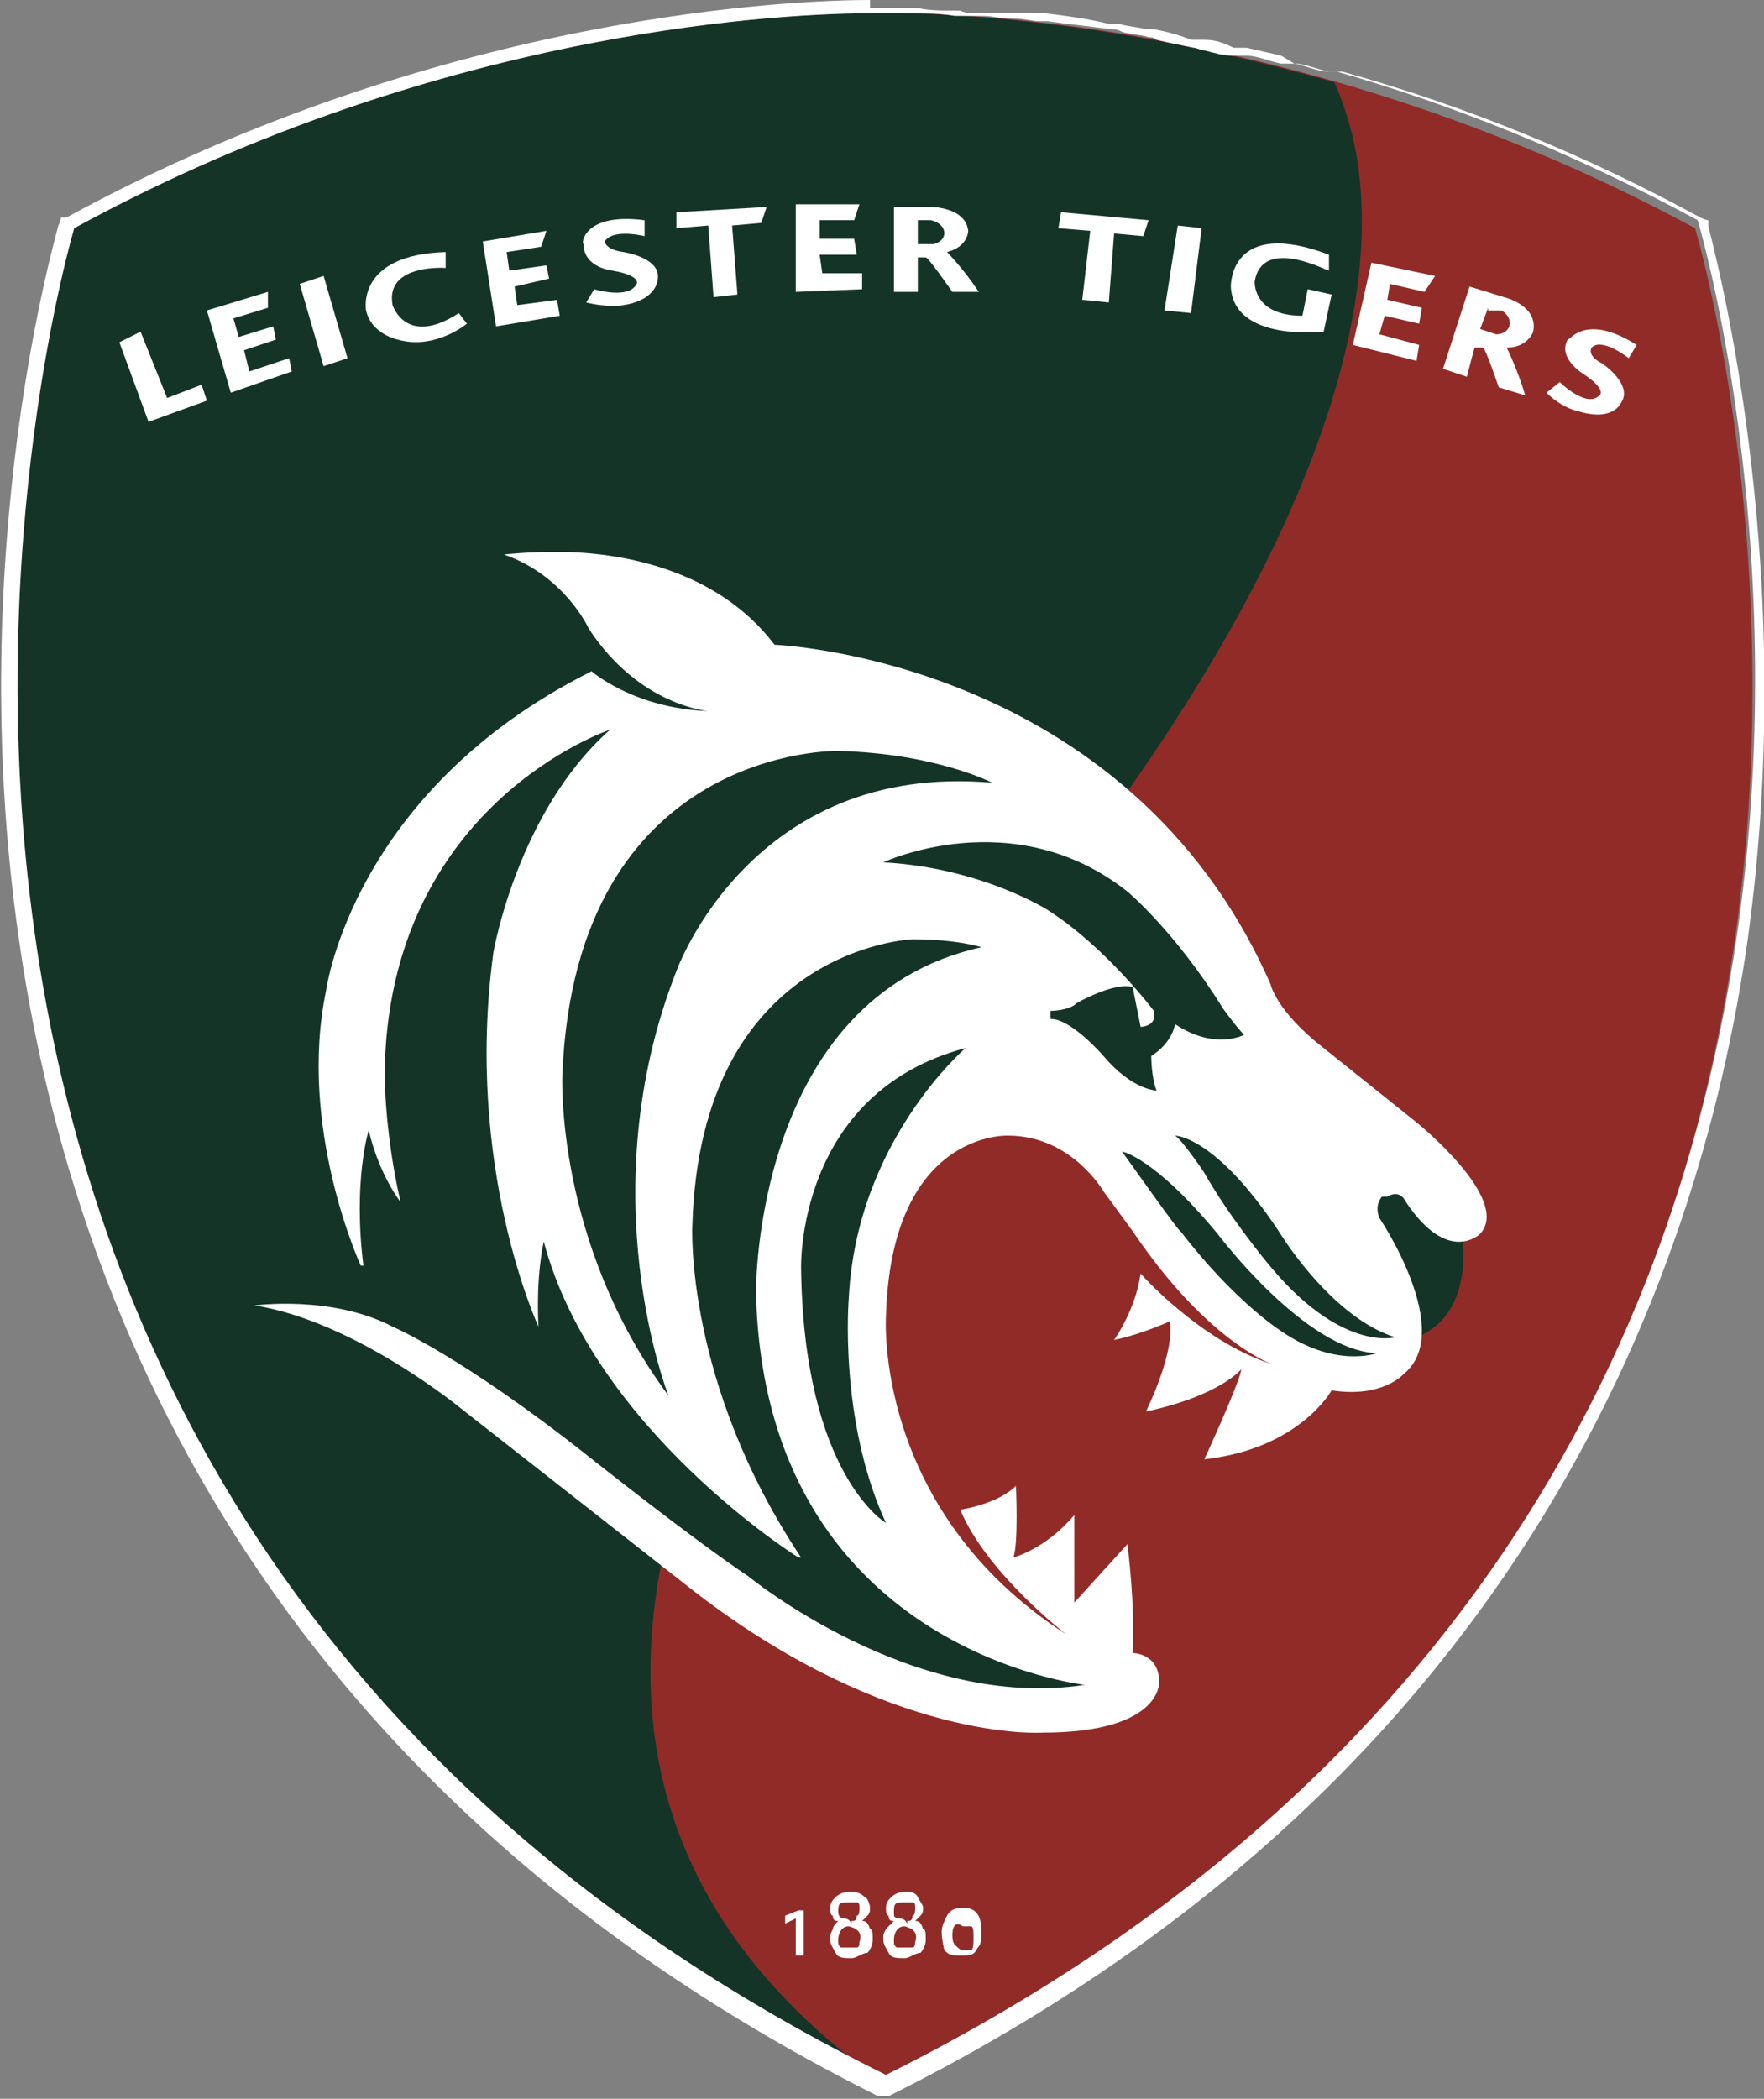 <?xml version="1.0" encoding="UTF-8"?>
<svg id="Layer_2" data-name="Layer 2" xmlns="http://www.w3.org/2000/svg" viewBox="0 0 66.5 79.1">
  <rect x="0" y="0" width="66.5" height="79.1" fill="#808080" stroke="none"/>
  <defs>
    <style>
      .cls-1 {
        fill: #143428;
      }

      .cls-2 {
        fill: #fff;
      }

      .cls-3 {
        fill: #912b28;
      }
    </style>
  </defs>
  <g id="Layer_1-2" data-name="Layer 1">
    <g>
      <path class="cls-3" d="M33.3.5S48,0,63.9,8.6c0,0,14.3,47.5-30.6,69.9C-11.5,56.1,2.7,8.6,2.7,8.6,18.6,0,33.3.5,33.3.5"/>
      <path class="cls-1" d="M33.3.5s7.2-.2,17,2.6c3,6.6-.5,17.5-10.3,30.1-4.3,4.9-7.7,9.5-10.2,13.8-1,1.7.5,14.1,12.1,16.8-1,2.2-11.7-.7-16.8-5.7-1.9,8.4.9,15.2,8.2,20.4C-11.5,56.1,2.7,8.6,2.7,8.6,18.6,0,33.3.5,33.3.5"/>
      <path class="cls-1" d="M55.1,46.4s.6,3.1-1.7,4l-1.9-5.1,1.2-.7,2.4,1.8Z"/>
    </g>
    <path class="cls-2" d="M21,20.8c-1.2,0-2,.1-2,.1,2.3.8,3.2,2.8,3.2,2.8,1.9,2.9,4.5,3.1,4.5,3.1-2.8-.1-4.4-1.5-4.4-1.5-9,4.5-10,12-10,12-1.1,5.2,1.3,10.4,1.3,10.4h.1c-.4-3.2.2-5.1.2-5.1.4,1.7,1.2,2.7,1.2,2.7-.6-2.6-.6-4.8-.6-4.8.1-10.2,8.5-13,8.5-13-3.5,3.1-4.4,8.4-4.4,8.4-1.1,8.1,1.7,14.1,1.7,14.1-.1-2,.2-3.2.2-3.2,1.9,7.1,9.6,11.9,9.6,11.9h.1c-4.4-6.6-4.1-12.5-4.1-12.5.3-10.5,8.3-10.8,8.3-10.8,1.7,0,2.6.3,2.6.3-8.6,1.9-8.5,13-8.5,13,.3,13.5,12.4,14.8,12.4,14.8-6.5,1-12.7-4.1-12.7-4.1-2.1-1.4-6-4.5-6-4.5-4.8-3.8-7.4-4.9-7.4-4.9-2.3-1.2-5.2-.8-5.2-.8,3.8.6,7.8,3.9,7.8,3.9l8.8,6.9c7.4,5.7,13.1,5.3,13.1,5.3,4.5,0,4.4-1.9,4.4-1.9,0-1.1-1-1.1-1-1.1.1-1.9-.2-4.1-.2-4.1l-2,2.2v-3.3c-1.1,1.3-2.3,1.6-2.3,1.6.2-.5.1-2.7.1-2.7-.7.7-2.1.9-2.1.9,1,2.4,4,4.7,4,4.7-7.3-4.7-6.8-12-6.8-12,.2-7,4.6-6.8,4.6-6.8,2.4,0,3.6,2.1,3.6,2.1l1.1,1.5c2.7,4,5,4.9,5.2,5-2.7-.9-4.9-3.4-4.9-3.4-.2,1.4-1,2.5-1,2.5,1-.2,2.1-.7,2.1-.7.2,1.2-.9,3.4-.9,3.4,2.8-.6,3.6-1.6,3.6-1.6-.1.6-1.4,3.4-1.4,3.4,3.6-.4,4.8-2.6,4.8-2.6,1.9.3,2.7-.6,2.7-.6,2-1.6-.9-5.9-.9-5.9-.2-.5.1-.8.1-.8h.2c.5-.3.7.2.7.2,1.6,2.4,2.8,1.2,2.8,1.2,1.2-1.3-2.4-4.2-2.4-4.2l-3.5-2.8c-1.8-1.4-2-2.4-2-2.4-5.4-12.3-18.7-12.8-18.7-12.8-2.2-2.9-5.9-3.5-8.2-3.5"/>
    <g>
      <path class="cls-1" d="M37.4,29.5s-2.1-1.1-5.8-1.2c0,0-9.9-.2-10.4,12.2,0,0-.3,6.3,4,12.1,0,0-3-7.6.3-16,0,0,2.8-7.9,11.9-7.1"/>
      <path class="cls-1" d="M33.3,32.5s4.9-2.3,9.2,1.1c0,0,1.8,1.5,3.6,4.4,0,0,.5.7.8,1,0,0-1.1.6-2.6-.4,0,0-.1.7-.9,1.2,0,0,0,.8.2,1.3,0,0-.9,0-2-1.3,0,0-1.2-1.4-2-1.4v-.3s.7,0,1-.3c0,0,1.4-.8,2.1-.6l.3,1.5s.4,0,.5-.3v-.3s-1.8-2.4-4-3.8c0,0-2.5-1.6-6.2-1.8"/>
      <path class="cls-1" d="M44.3,42.8s1.6,0,4.1,3.9c0,0,1.9,3,4.2,3.7,0,0-2.1.6-4.9-2.9,0,0-1.4-1.7-2.3-3.3,0,0-.8-1.2-1.1-1.4"/>
      <path class="cls-1" d="M42.3,43.4s1.2.2,3.6,3.1c0,0,3.3,4.4,6,4.5,0,0-1.6.6-3.7-.9,0,0-1.7-1.1-3.7-3.7,0,.1-1.7-2.3-2.2-3"/>
      <path class="cls-1" d="M33.4,57.4s-3.1-1.8-3.2-9.6c0,0-.2-6.6,6.2-8.3,0,0-4.1,3.5-4.4,9.4,0,0-.4,4.6,1.4,8.5"/>
      <polygon class="cls-2" points="4.5 12.9 5.3 12.5 6.3 15 7.6 14.5 7.8 15.1 5.6 15.9 4.5 12.9"/>
      <polygon class="cls-2" points="7.8 11.7 10.1 11 10.1 11.6 8.8 12 9 12.7 10.3 12.3 10.4 12.8 9.2 13.2 9.4 14 10.9 13.5 11 14 8.7 14.8 7.8 11.7"/>
      <polygon class="cls-2" points="11.3 10.7 12.2 10.4 13.1 13.5 12.2 13.8 11.3 10.7"/>
      <path class="cls-2" d="M13.8,11.7s-.4-2.1,3-2.2v.6c.1,0-2.3-.2-2,1.4,0,0,.5,1.6,2.5.3l.3.4s-1.2,1-2.6.6c0,0-1-.2-1.2-1.1"/>
      <polygon class="cls-2" points="18.2 9.1 20.6 8.7 20.4 9.3 19.1 9.5 19.2 10.2 20.6 10 20.7 10.5 19.4 10.8 19.5 11.5 21 11.3 21.1 11.9 18.7 12.3 18.2 9.1"/>
      <path class="cls-2" d="M24.3,8.3v.6s-1.2-.3-1.5.2c0,0,0,.3.7.4,0,0,1.4.2,1.3,1,0,0,0,.8-1.3,1,0,0-.6.1-1.4-.1l.3-.5s1.3.4,1.6-.2c0,0,.2-.3-.9-.5,0,0-1.1-.1-1.1-1-.1,0,0-1.2,2.3-.9"/>
      <polygon class="cls-2" points="25.5 8.6 25.5 8 28.9 7.8 28.7 8.4 27.6 8.5 27.8 11.1 26.9 11.2 26.7 8.5 25.5 8.6"/>
      <polygon class="cls-2" points="30 7.7 32.4 7.7 32.2 8.3 30.9 8.3 30.9 9 32.2 9 32.3 9.6 30.9 9.6 31 10.3 32.5 10.3 32.5 10.9 30 11 30 7.7"/>
      <path class="cls-2" d="M33.7,11v-3.2h1.4s1.3,0,1.4.9c0,0,0,.6-.8.8,0,0,.6.6,1.2,1.5h-1s-.9-1.3-1-1.3h-.3v1.3h-.9ZM34.6,8.3v.9h.6c.4-.1.4-.4.4-.4,0-.4-.5-.5-.5-.5h-.5Z"/>
      <polygon class="cls-2" points="39.9 8.6 40 8 43.3 8.3 43.1 8.9 42 8.8 41.8 11.4 40.8 11.3 41.1 8.7 39.9 8.6"/>
      <polygon class="cls-2" points="44.4 8.5 45.3 8.6 44.9 11.8 43.9 11.7 44.4 8.5"/>
      <path class="cls-2" d="M50.1,9.6v.6c-.1,0-2.5-1.3-2.8.4,0,0-.1,1.3,1.8,1.3l.2-1,.9.2-.3,1.4s-3.4.4-3.5-1.7c0-.1,0-2.6,3.7-1.2"/>
      <polygon class="cls-2" points="51.7 9.9 54.1 10.4 53.7 11 52.4 10.7 52.3 11.3 53.6 11.6 53.5 12.2 52.2 11.9 52 12.6 53.5 13 53.4 13.6 51 13 51.7 9.9"/>
      <path class="cls-2" d="M54.4,13.9l1-3.1,1.3.4s1.3.3,1.1,1.3c0,0-.2.6-1,.6,0,0,.4.8.7,1.8l-1-.3s-.5-1.5-.6-1.5h-.3c0-.1-.3,1.1-.3,1.1l-.9-.3ZM56.1,11.6l-.3.8.6.2c.4,0,.5-.3.5-.3.1-.4-.3-.6-.3-.6h-.5Z"/>
      <path class="cls-2" d="M61.7,13l-.3.5s-1-.8-1.4-.4c0,0-.2.3.4.6,0,0,1.2.8.7,1.5,0,0-.3.7-1.6.3,0,0-.6-.1-1.2-.7l.5-.4s1,1,1.5.5c0,0,.3-.2-.6-.8,0,0-1-.6-.6-1.3.1,0,.7-1,2.6.2"/>
      <polygon class="cls-2" points="30 73.7 30 72.3 29.6 72.5 29.6 72.2 30.1 72 30.3 72 30.3 73.7 30 73.7"/>
      <path class="cls-2" d="M32,72.6c-.3,0-.4.3-.4.5s0,.2.1.3c.1,0,.2,0,.3,0s.2,0,.3,0q.1,0,.1-.2c.1-.3,0-.5-.4-.6M32.1,72.4c.1,0,.2,0,.2-.2.1,0,.1-.2.1-.3s0-.2-.1-.2c-.1,0-.2,0-.3,0-.3,0-.4,0-.4.3s.1.2.1.3c.2,0,.3,0,.4.2M31.6,72.4c-.1,0-.2,0-.2-.2-.1,0-.1-.2-.1-.3,0-.2.1-.3.2-.4s.3-.2.5-.2.4,0,.6.2c.1,0,.2.3.2.4s0,.2-.1.3l-.2.2c.1,0,.2,0,.3.3.1,0,.1.2.1.4s-.1.4-.2.5c-.2,0-.4.2-.6.2-.3,0-.5,0-.6-.2s-.2-.3-.2-.5,0-.2.1-.4c0-.1.1-.2.2-.3"/>
      <path class="cls-2" d="M35.9,72.8c0,.2,0,.4.1.5s.2.2.3.2c.2,0,.3,0,.3,0,.1,0,.1-.3.1-.5s0-.4-.1-.4c-.1,0-.2,0-.3,0-.3-.2-.4,0-.4.4M35.5,72.8c0-.2.1-.4.2-.6s.3-.3.6-.3c.5,0,.7.3.7.9s-.1.5-.2.7-.3.2-.6.2-.4,0-.6-.2c0,0-.1-.4-.1-.7"/>
      <path class="cls-2" d="M34.1,72.6c-.3,0-.4.3-.4.5s0,.2.1.3c.1,0,.2,0,.3,0s.2,0,.3,0q.1,0,.1-.2c.1-.3,0-.5-.4-.6M34.2,72.4c.1,0,.2,0,.2-.2.1,0,.1-.2.1-.3s0-.2-.1-.2c-.1,0-.2,0-.3,0-.3,0-.4,0-.4.3s0,.2.1.3c.2,0,.3,0,.4.2M33.7,72.4c-.1,0-.2,0-.2-.2-.1,0-.1-.2-.1-.3,0-.2.1-.3.2-.4s.3-.2.5-.2.4,0,.5.2.2.3.2.4,0,.2-.1.3l-.2.2c.1,0,.2,0,.3.3.1,0,.1.2.1.4s-.1.4-.2.5c-.2,0-.4.2-.6.2-.3,0-.5,0-.6-.2s-.2-.3-.2-.5,0-.2.1-.4c.1-.1.2-.2.3-.3"/>
    </g>
    <path class="cls-2" d="M32.8.5h1.8c.4,0,.8,0,1.4.1h1.1c.3,0,.6.1,1,.1h.2c.3,0,.6.1.9.1h.3c.7.1,1.6.2,2.4.3.1,0,.2,0,.4.1.3.1.7.1,1,.2.1,0,.2,0,.3.1.4.1.9.2,1.4.3.1,0,.3.1.4.1.4.1.7.2,1.1.2s.3,0,.5,0c.4,0,.8.2,1.3.3.2,0,.3,0,.5,0,.4,0,.8.2,1.3.3.1,0,.2,0,.3,0h0c4.2,1.2,8.8,3,13.6,5.6,0,0,14.3,47.5-30.6,69.9C-11.4,56.1,2.8,8.6,2.8,8.6,16.9.9,30.2.5,32.8.5M32.8,0C30.3,0,16.8.4,2.5,8.2h-.2c0,.1-.1.3-.1.3,0,.1-3.6,12.1-1.5,26.8,1.9,13.5,9,32,32.4,43.7h.2c0,0,.2,0,.2,0,23.3-11.6,30.5-30.2,32.4-43.7,2-14.6-1.5-26.6-1.5-26.8v-.2c-.1,0-.3-.1-.3-.1-4.2-2.3-8.8-4.2-13.5-5.5h-.2c0,0-.2,0-.2,0h-.1c-.4,0-.8-.2-1.3-.3l-.5-.3c-.4-.1-.9-.2-1.3-.3h-.5c-.4-.2-.7-.3-1.1-.3h-.5c-.5-.2-.9-.3-1.4-.4h-.3c-.4-.1-.7-.1-1-.2h-.4c-.8-.2-1.6-.3-2.4-.4h-.2c-.4,0-.7,0-.9,0h-.2c-.3,0-.7,0-1,0h-.2c-.3,0-.5,0-.7-.1h-.2c-.5,0-1,0-1.4-.1h-1.4c.1,0-.1,0-.4,0h0Z"/>
  </g>
</svg>